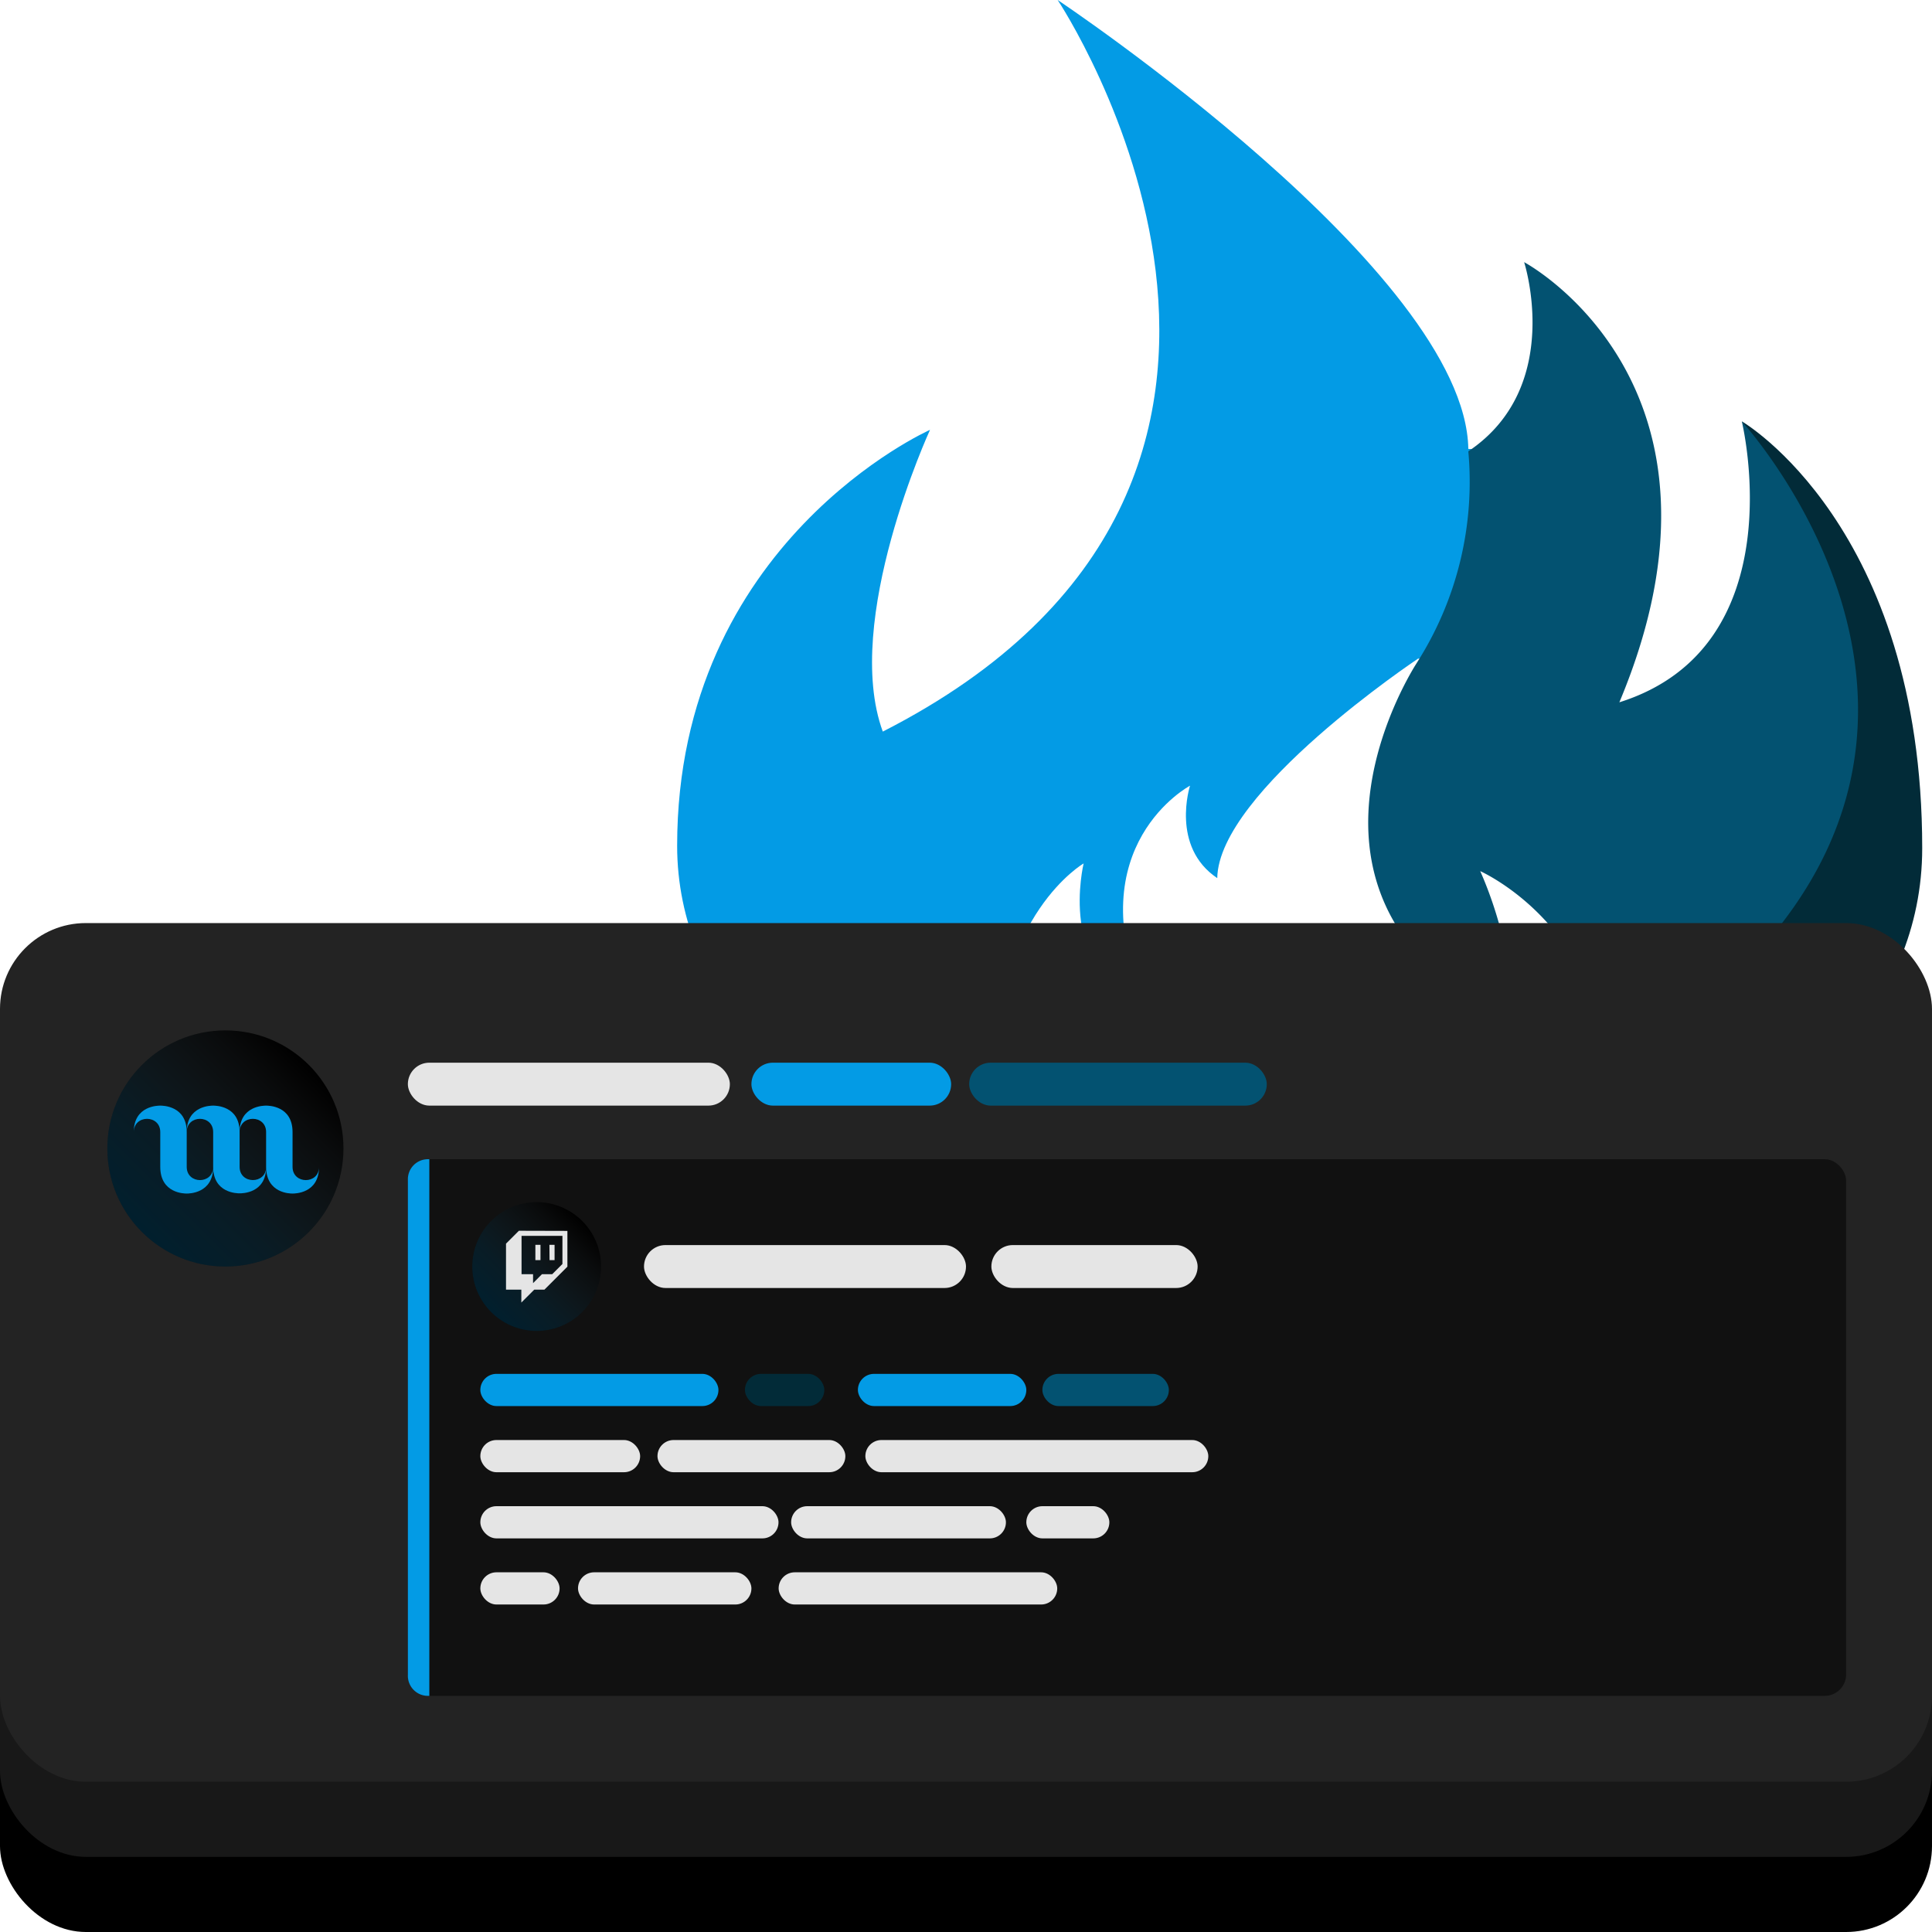 <svg xmlns="http://www.w3.org/2000/svg" xmlns:xlink="http://www.w3.org/1999/xlink" viewBox="0 0 450 450"><defs><style>.cls-1{fill:#039be5;}.cls-2{fill:#022b38;}.cls-3{fill:#035271;}.cls-4{fill:#181818;}.cls-5{fill:#232323;}.cls-6{fill:#111;}.cls-7{fill:url(#linear-gradient);}.cls-8{fill:#e5e5e5;}.cls-9{fill:url(#linear-gradient-2);}</style><linearGradient id="linear-gradient" x1="114.39" y1="305.61" x2="135.61" y2="284.39" gradientUnits="userSpaceOnUse"><stop offset="0" stop-color="#039be5" stop-opacity="0.2"/><stop offset="0.31" stop-color="#37b0ea" stop-opacity="0.16"/><stop offset="0.81" stop-color="#c2e7f9" stop-opacity="0.05"/><stop offset="1" stop-color="#fff" stop-opacity="0"/></linearGradient><linearGradient id="linear-gradient-2" x1="33.05" y1="286.95" x2="71.95" y2="248.05" xlink:href="#linear-gradient"/></defs><g id="Layer_2" data-name="Layer 2"><g id="urke"><path class="cls-1" d="M330.25,153.42l-.75,1.2Z"/><path class="cls-1" d="M330.25,153.42c26.19,0,28.59-48.86,11.75-48.86C341.31,63.27,246.35,0,246.35,0s74.47,111.64-40.73,170.4c-9.48-25.86,11-70.28,11-70.28S157.72,126.23,157.72,197s114.7,103,114.7,103-40.55-13.67-40.55-50.33,20.53-48.56,20.53-48.56-6.26,25.6,13.93,32C251.15,196.83,277.18,183,277.18,183s-4.59,14.2,6.34,21.53c.34-20.18,46.73-51.08,46.73-51.09Z"/><path class="cls-2" d="M447.72,197.55c0-75-42-99.4-42-99.4s50,92.31-32.14,152.08c0,34.58-46.06,50.33-46.06,50.33S447.72,272.58,447.72,197.55Z"/><path class="cls-3" d="M350.16,237.23c4.63-12.63-5.39-34.33-5.39-34.33s28.79,12.75,28.79,47.33C484.34,183.69,405.7,98.15,405.7,98.15s12.81,52.41-28.52,65.43C408.26,89.39,355,61.06,355,61.06s9.39,29.05-13,44.06A78.33,78.33,0,0,1,330.25,154l-.75,1.2C324.59,163.33,298.79,211,350.16,237.23Z"/></g><g id="Layer_1-2" data-name="Layer 1"><rect y="250" width="450" height="200" rx="20"/><rect class="cls-4" y="232.5" width="450" height="200" rx="20"/><rect class="cls-5" y="215" width="450" height="200" rx="20"/><rect class="cls-6" x="95" y="270" width="335" height="125" rx="5"/><path class="cls-1" d="M99.67,270H100a0,0,0,0,1,0,0V395a0,0,0,0,1,0,0h-.33A4.67,4.67,0,0,1,95,390.33V274.67A4.67,4.67,0,0,1,99.67,270Z"/><circle cx="125" cy="295" r="15"/><circle class="cls-7" cx="125" cy="295" r="15"/><path class="cls-8" d="M124.7,289.94h1.19v3.57H124.7m3.27-3.57h1.2v3.57H128m-7.14-6.84-3,3v10.72h3.57v3l3-3h2.37l5.36-5.36v-8.33M131,294.41l-2.37,2.37h-2.39l-2.08,2.09v-2.09h-2.68v-8.92H131Z"/><rect class="cls-1" x="111.88" y="320" width="55.46" height="7.5" rx="3.75"/><rect class="cls-8" x="111.88" y="335.41" width="37.22" height="7.5" rx="3.75"/><rect class="cls-8" x="153.14" y="335.41" width="43.76" height="7.5" rx="3.75"/><rect class="cls-8" x="201.56" y="335.41" width="79.88" height="7.5" rx="3.75"/><rect class="cls-8" x="111.88" y="350.82" width="69.45" height="7.5" rx="3.75"/><rect class="cls-8" x="181.36" y="366.22" width="64.89" height="7.5" rx="3.75"/><rect class="cls-8" x="184.27" y="350.82" width="50.03" height="7.5" rx="3.75"/><rect class="cls-8" x="239.05" y="350.82" width="19.34" height="7.5" rx="3.75"/><rect class="cls-8" x="111.88" y="366.22" width="18.46" height="7.5" rx="3.75"/><rect class="cls-8" x="134.63" y="366.22" width="40.39" height="7.5" rx="3.75"/><rect class="cls-2" x="173.51" y="320" width="18.49" height="7.5" rx="3.75"/><rect class="cls-1" x="199.82" y="320" width="39.23" height="7.5" rx="3.75"/><rect class="cls-3" x="242.79" y="320" width="29.46" height="7.5" rx="3.75"/><rect class="cls-8" x="95" y="247.52" width="75" height="10" rx="5"/><rect class="cls-1" x="175.02" y="247.52" width="46.52" height="10" rx="5"/><rect class="cls-3" x="225.74" y="247.52" width="69.32" height="10" rx="5"/><rect class="cls-8" x="150" y="290" width="75" height="10" rx="5"/><rect class="cls-8" x="230.91" y="290" width="48.04" height="10" rx="5"/><circle cx="52.5" cy="267.5" r="27.5"/><circle class="cls-9" cx="52.5" cy="267.5" r="27.5"/><g id="Main"><path class="cls-1" d="M43.49,271.78v-8.1c0-6.16-5.65-6.16-6.16-6.16s-6.17,0-6.17,6.16c0-4.11,6.17-4.11,6.17,0v8.1C37.33,278,43,278,43.49,278s6.16,0,6.16-6.17C49.65,275.89,43.49,275.89,43.49,271.78Z"/><path class="cls-1" d="M55.81,271.78v-8.1c0-6.16-5.65-6.16-6.16-6.16s-6.16,0-6.16,6.16c0-4.11,6.16-4.11,6.16,0v8.1c0,6.17,5.65,6.17,6.16,6.17S62,278,62,271.78C62,275.89,55.81,275.89,55.81,271.78Z"/><path class="cls-1" d="M68.14,271.78v-8.1c0-6.16-5.65-6.16-6.16-6.16s-6.17,0-6.17,6.16c0-4.11,6.17-4.11,6.17,0v8.1C62,278,67.63,278,68.14,278s6.16,0,6.16-6.17C74.3,275.89,68.14,275.89,68.14,271.78Z"/></g></g></g></svg>
